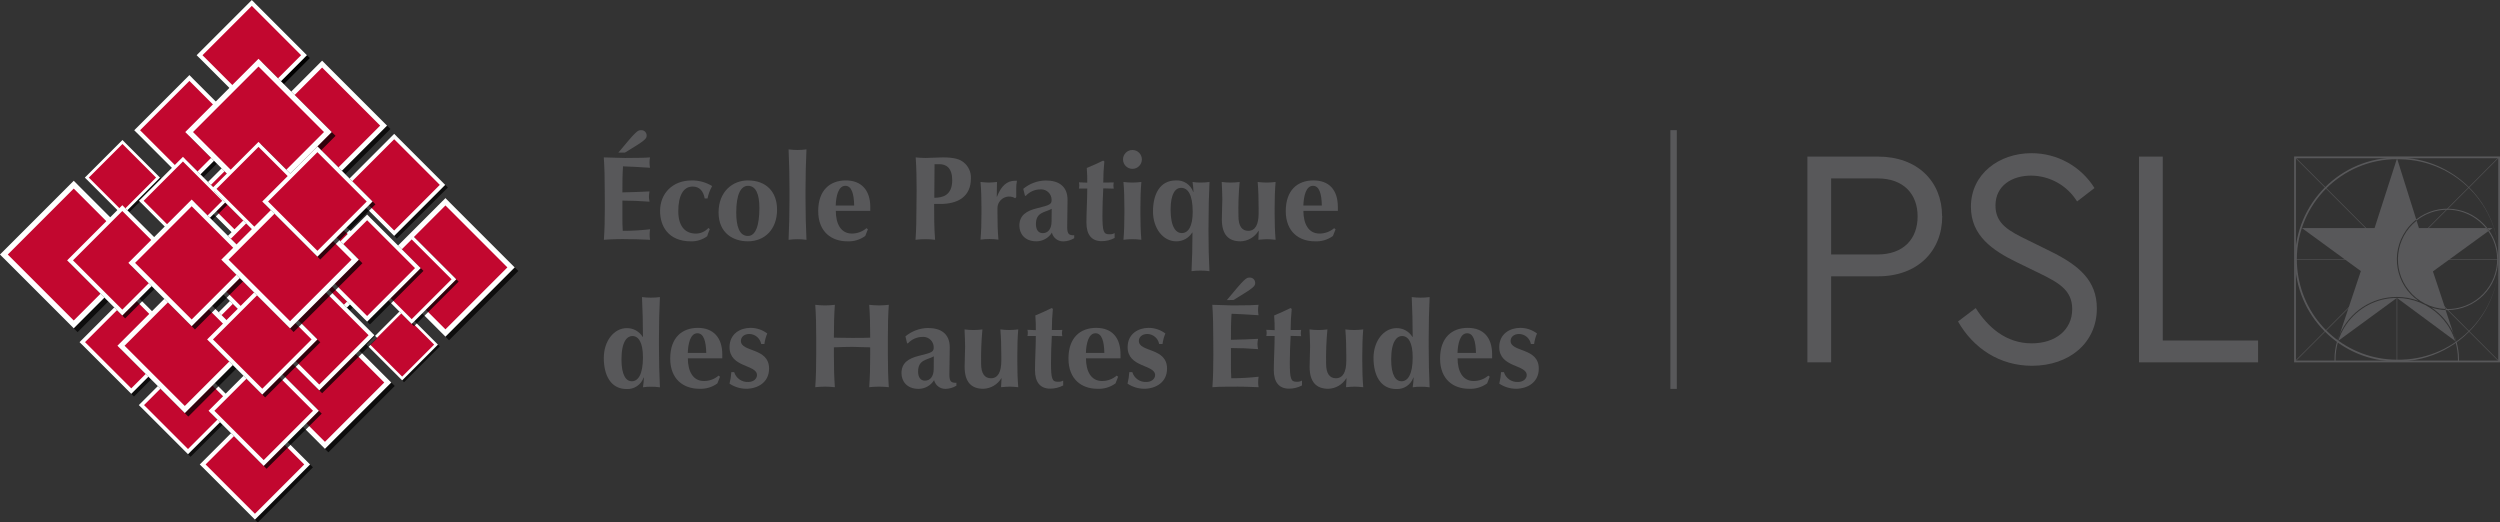 <?xml version="1.0" encoding="utf-8"?>
<!-- Generator: Adobe Illustrator 15.1.0, SVG Export Plug-In . SVG Version: 6.00 Build 0)  -->
<!DOCTYPE svg PUBLIC "-//W3C//DTD SVG 1.1//EN" "http://www.w3.org/Graphics/SVG/1.1/DTD/svg11.dtd">
<svg version="1.1" id="Calque_1" xmlns="http://www.w3.org/2000/svg" xmlns:xlink="http://www.w3.org/1999/xlink" x="0px" y="0px"
	 width="779.583px" height="162.929px" viewBox="-1.194 0.108 779.583 162.929"
	 enable-background="new -1.194 0.108 779.583 162.929" xml:space="preserve">
<rect x="-1.194" y="0.108" width="779.583" height="162.929" fill="#333333" stroke="none"/>
<g id="PSL">
	<polygon fill="#58585A" points="714.34,49.13 744.33,79.14 744.44,79.02 714.45,49.02 	"/>
	<rect x="714.41" y="80.92" fill="#58585A" width="30.2" height="0.16"/>
	<path fill="#58585A" d="M727.59,106.52c-0.535,1.812-0.808,3.691-0.81,5.58c0,0.26,0,0.53,0,0.78h0.33c0-0.25,0-0.521,0-0.78
		c0.002-1.813,0.258-3.617,0.76-5.36"/>
	<path fill="#58585A" d="M764.51,106.74c0.502,1.743,0.758,3.547,0.76,5.36c0,0.271,0,0.53,0,0.78h0.32c0-0.25,0-0.51,0-0.78
		c-0.001-1.833-0.257-3.657-0.76-5.42"/>
	<polygon fill="#58585A" points="714.45,112.93 714.34,112.82 745.16,81.98 745.28,82.1 	"/>
	<polygon fill="#58585A" points="777.92,112.73 749.57,84.38 749.69,84.26 778.03,112.62 	"/>
	<rect x="747.86" y="80.92" fill="#58585A" width="30.31" height="0.16"/>
	<rect x="746.17" y="93.02" fill="#58585A" width="0.17" height="19.86"/>
	<path fill="#58585A" d="M714.75,49.45h63.09v63.1h-63.09V49.45z M714.19,113.1h64.199V48.9H714.19V113.1z"/>
	<path fill="#58585A" d="M746.31,49.74c-17.247-0.023-31.249,13.939-31.272,31.188c-0.003,1.791,0.149,3.578,0.453,5.343
		c2.552,15.002,15.543,25.982,30.76,26l0,0c17.256,0.309,31.495-13.43,31.804-30.686c0.309-17.257-13.43-31.495-30.686-31.805
		c-0.373-0.006-0.745-0.006-1.118,0 M746.25,112.83L746.25,112.83c-17.563-0.016-31.787-14.267-31.771-31.829
		s14.266-31.787,31.828-31.771c17.563,0.016,31.787,14.267,31.771,31.829c-0.006,6.562-2.041,12.962-5.828,18.321
		C766.308,107.849,756.596,112.873,746.25,112.83"/>
	<path fill="#58585A" d="M762,65.5c4.656,0.006,9.063,2.106,12,5.72h0.41c-5.374-6.854-15.287-8.053-22.141-2.679
		c-0.017,0.013-0.033,0.025-0.05,0.039l0.101,0.33C755.061,66.698,758.479,65.494,762,65.5"/>
	<path fill="#58585A" d="M761.47,96.8H762c8.727,0.008,15.807-7.061,15.813-15.786c0.003-3.222-0.979-6.366-2.813-9.014l-0.26,0.189
		c4.871,7.026,3.124,16.671-3.901,21.542c-2.596,1.8-5.681,2.762-8.839,2.758h-0.68"/>
	<path fill="#58585A" d="M776.05,71.22h-1.58c0.19,0.25,0.37,0.49,0.55,0.75L776.05,71.22z"/>
	<path fill="#58585A" d="M774.76,72.16L775,72c-0.18-0.25-0.36-0.511-0.55-0.75h-0.41c0.25,0.31,0.479,0.62,0.7,0.939"/>
	<path fill="#58585A" d="M761.46,96.78l-0.09-0.29L761.46,96.78z"/>
	<path fill="#58585A" d="M764,104.51l-2.57-7.71c-1.507-0.051-2.999-0.32-4.43-0.8c3.138,2.104,5.598,5.074,7.08,8.55"/>
	<path fill="#58585A" d="M753.1,71.22l-0.72-2.31c-6.68,5.336-7.769,15.077-2.432,21.756c2.793,3.496,6.962,5.612,11.432,5.804
		l-3.91-11.73L774.78,72.16c-0.22-0.33-0.46-0.631-0.7-0.94H753.1z"/>
	<path fill="#58585A" d="M746.19,92.7c2.3-0.005,4.582,0.401,6.739,1.199c-7.125-5.009-8.841-14.845-3.832-21.97
		c0.891-1.268,1.963-2.396,3.183-3.35l-6-19.08l-7,21.72h-22.66L735,84.64l-6.62,19.82C731.434,97.333,738.437,92.709,746.19,92.7"
		/>
	<path fill="#58585A" d="M764.63,106.29l-0.22,0.16c-3.128-10.069-13.826-15.695-23.895-12.567
		c-5.956,1.851-10.633,6.494-12.525,12.437l-0.2-0.159l-0.16,0.46L746.25,93l18.54,13.72L764.63,106.29z"/>
	<path fill="#58585A" d="M727.72,106.11h0.07l0.56-1.699c-0.233,0.54-0.443,1.09-0.63,1.649"/>
	<path fill="#58585A" d="M764.69,106.25c-0.188-0.591-0.404-1.172-0.65-1.74l0.59,1.78L764.69,106.25z"/>
	
		<rect x="742.522" y="63.743" transform="matrix(-0.707 0.708 -0.708 -0.707 1348.064 -431.288)" fill="#58585A" width="41.841" height="0.16"/>
	<path fill="#58585A" d="M569.81,55.74V79.46h14.431c8.26,0,12.54-4.95,12.54-11.86s-4.28-11.86-12.54-11.86H569.81z M604.46,67.5
		c0,10.899-7.68,18.77-20,18.77h-14.65v26.83h-7.399V48.94h22c12.35,0,20,7.771,20,18.561"/>
	<path fill="#58585A" d="M651.92,58.76l-5.41,4.17c-3.075-4.975-8.491-8.019-14.34-8.06c-5.79,0-11.11,3-11.11,9.33
		c0,5.829,4.36,8,10.061,10.789l6.93,3.41c9.12,4.46,14.62,9.23,14.62,17.88c0,10.79-8.63,17.891-20.22,17.891
		c-10,0-18.23-5.351-23.07-13.811l5.51-4.18c3.801,5.93,9.4,11,17.471,11c7.399,0,12.63-4.18,12.63-10.69
		c0-5.939-4.28-8.27-10.45-11.279l-7-3.4c-7.31-3.6-14.14-8.17-14.14-17.21c0-10.21,8.729-16.72,18.89-16.72
		c7.997-0.02,15.435,4.101,19.66,10.89"/>
	<polygon fill="#58585A" points="665.82,48.94 665.82,113.1 702.95,113.1 702.95,106.29 673.23,106.29 673.23,48.94 	"/>
</g>
<g id="txt">
	<path fill="#58585A" d="M187.38,59.5c0-4.17-0.07-7-0.29-10.311c2.19,0,4.43,0.181,6.62,0.181c3.65,0,6.78-0.07,7.79-0.181
		c-0.101,0.514-0.151,1.036-0.15,1.561c0,0.56,0.049,1.119,0.15,1.67c-2.84-0.181-7.3-0.44-8.42-0.44
		c-0.19,2.721-0.19,5.4-0.19,8.12c3.24-0.08,5.63-0.149,8.46-0.3c-0.118,0.549-0.182,1.108-0.19,1.67
		c0.03,0.514,0.094,1.024,0.19,1.53c-2.83-0.221-5.62-0.34-8.46-0.34c0,1.569,0,3.17,0,4.77s0,3.17,0.11,4.66
		c2.851,0.004,5.699-0.16,8.53-0.49c-0.102,0.555-0.152,1.116-0.15,1.68c-0.006,0.537,0.044,1.074,0.15,1.601
		c-1.34,0-3.09-0.19-6.52-0.19c-2.631-0.074-5.265-0.011-7.89,0.19c0.22-3.28,0.29-6.141,0.29-10.32L187.38,59.5z M191.63,47.7
		c5.58-6.74,6-7,7.07-7c0.903-0.062,1.686,0.622,1.747,1.525c0.003,0.048,0.004,0.096,0.003,0.145c0,1-0.33,1.449-6.77,5.33H191.63z
		"/>
	<path fill="#58585A" d="M218.55,62c-0.37-2.15-1.49-3.721-3.76-3.721c-2.91,0-4.47,2.87-4.47,7.671c0,4.51,1.94,7,5.55,7
		c1.466-0.021,2.855-0.655,3.83-1.75l0.45,0.369c-0.322,0.715-0.596,1.449-0.82,2.2c-1.446,1.067-3.203,1.63-5,1.601
		c-7.27,0-9.69-4.91-9.69-9.46c0-5.471,3.88-9.53,9.83-9.53c2.26-0.039,4.483,0.567,6.41,1.75c-0.681,1.206-1.167,2.512-1.44,3.87
		H218.55z"/>
	<path fill="#58585A" d="M232,56.37c5.74,0,9.12,3.54,9.12,9.119c0,6.07-3.76,9.87-9.12,9.87c-4.43,0-9.12-2.46-9.12-9
		S227.3,56.37,232,56.37z M232.08,58.05c-2.27,0-3.69,2.68-3.69,8.3c0,4.17,0.89,7.34,3.65,7.34c2.31,0,3.57-3,3.57-8.75
		c-0.01-4.29-1.09-6.89-3.54-6.89H232.08z"/>
	<path fill="#58585A" d="M245,59.57c0-4.869-0.11-8.67-0.29-12.88c1.852,0.254,3.729,0.254,5.58,0c-0.18,4.21-0.3,8-0.3,12.88V62
		c0,4.88,0.12,8.68,0.3,12.89c-1.852-0.253-3.729-0.253-5.58,0c0.18-4.21,0.29-8,0.29-12.89V59.57z"/>
	<path fill="#58585A" d="M259.44,65.87c0,4,1.56,7.069,5,7.069c1.67,0.006,3.288-0.587,4.56-1.67l0.44,0.33l-0.82,2.09
		c-1.625,1.187-3.61,1.776-5.62,1.67c-4.84,0-9.05-2.899-9.05-9.42c0-6.52,3.65-9.569,8.64-9.569c4.84,0,7.6,3.09,7.6,8.27
		c0.027,0.409,0.027,0.82,0,1.23H259.44z M265.17,64.19c-0.08-3.72-0.82-6.14-2.76-6.14c-2.19,0-2.9,3.24-3,6.14H265.17z"/>
	<path fill="#58585A" d="M284.64,59.5c0-4.17-0.07-7-0.29-10.311c0.81,0.07,1.82,0.181,3,0.181c1.71,0,3.65-0.181,5.44-0.181
		c3.5,0,5.32,0.55,6.48,1.521c1.531,1.195,2.388,3.059,2.3,5c0,5.7-4,8-9.57,8h-1.9c0,3.72,0,7.45,0.3,11.17
		c-2.025-0.254-4.075-0.254-6.1,0c0.22-3.28,0.29-6.141,0.29-10.32L284.64,59.5z M291.79,51.31c-0.59,0-1.15,0-1.56,0
		c0,3.51-0.08,7-0.08,10.47c2.5,0,5.59-0.67,5.59-5.47C295.74,52.54,293.92,51.31,291.79,51.31z"/>
	<path fill="#58585A" d="M309.63,61.4l0.07,0.07c1.31-3.42,3.13-5,5.63-5c0.22,0,0.41,0,0.59,0c-0.165,0.884-0.239,1.781-0.22,2.68
		c0,0.75,0,1.601,0,2.46l-0.34,0.301c-1.725-1.033-3.96-0.473-4.993,1.252c-0.345,0.576-0.524,1.236-0.517,1.907v1.49
		c0,3,0.07,5.66,0.3,8.271c-0.928-0.122-1.864-0.186-2.8-0.19c-0.933,0.006-1.865,0.069-2.79,0.19c0.23-2.61,0.3-5.25,0.3-8.271
		V65.12c0-3-0.07-5.66-0.3-8.271c0.86,0.08,1.72,0.19,2.57,0.19s1.72-0.11,2.57-0.19L309.63,61.4z"/>
	<path fill="#58585A" d="M317.89,59c1.966-1.645,4.437-2.565,7-2.61c3.94,0,6.81,1.68,6.81,6.07c0,3.17-0.11,5.77-0.11,8.46
		c0,2.34,0.67,2.56,2.19,2.56v0.9c-1.029,0.637-2.211,0.982-3.42,1c-1.67,0.03-3.139-1.099-3.54-2.72
		c-1.035,1.669-2.856,2.688-4.82,2.699c-3.76,0-5.32-2.489-5.32-4.88c0-3.229,2.16-4.609,5.51-5.43c4.17-1,4.54-1.3,4.54-2.65
		c-0.008-1.8-1.475-3.253-3.275-3.244c-0.099,0-0.197,0.005-0.295,0.015c-1.702,0.021-3.32,0.745-4.47,2h-0.26L317.89,59z
		 M326.76,65.22c-2.13,1.19-4.92,1-4.92,4.76c0,1.83,0.82,2.83,2.12,2.83c1.64,0,2.76-1.26,2.76-3.68c0-2.13,0.04-3.08,0.04-3.93
		V65.22z"/>
	<path fill="#58585A" d="M346.12,57c-0.074,0.328-0.111,0.663-0.11,1c-0.002,0.313,0.035,0.626,0.11,0.93l-3.28-0.08
		c-0.15,2.24-0.26,6.3-0.26,8.311c0,5.17,0.37,6,2.09,6c0.595,0.059,1.193-0.071,1.71-0.37v1.52c-1.25,0.664-2.645,1.008-4.06,1
		c-3.09,0-4.73-2-4.73-5.77c0-2.87,0.26-7.521,0.26-10.65h-2.6c0.07-0.305,0.107-0.617,0.11-0.93c-0.004-0.336-0.041-0.671-0.11-1
		l2.6,0.109c0-1.56,0-2.68-0.15-4.58c1.72-0.699,3.43-1.489,5.1-2.3l0.38,0.261c-0.225,2.189-0.339,4.389-0.34,6.59L346.12,57z"/>
	<path fill="#58585A" d="M351.93,46.88c1.624-0.006,2.944,1.306,2.95,2.93c0.006,1.624-1.306,2.944-2.93,2.95
		c-1.624,0.006-2.945-1.307-2.95-2.93c0-0.004,0-0.007,0-0.011c-0.005-1.618,1.302-2.934,2.92-2.939
		C351.923,46.88,351.927,46.88,351.93,46.88z M349.43,65.12c0-3-0.07-5.66-0.29-8.271c0.925,0.121,1.857,0.185,2.79,0.19
		c0.933-0.005,1.865-0.068,2.79-0.19c-0.22,2.61-0.3,5.26-0.3,8.271v1.489c0,3,0.08,5.66,0.3,8.271
		c-0.925-0.122-1.857-0.186-2.79-0.19c-0.933,0.006-1.865,0.069-2.79,0.19c0.22-2.61,0.29-5.25,0.29-8.271V65.12z"/>
	<path fill="#58585A" d="M375.65,72.16c0,4.88,0.11,8.68,0.3,12.51c-0.928-0.13-1.864-0.19-2.8-0.181
		c-0.933-0.01-1.866,0.051-2.79,0.181c0.19-3.83,0.3-7.63,0.3-12.061h-0.08c-1.061,1.739-2.963,2.786-5,2.75
		c-4.06,0-7.23-4-7.23-9.31c0-5.311,2.09-9.68,7.15-9.68c2.407-0.149,4.617,1.328,5.4,3.609l0.08-0.069
		c-0.045-1.025-0.146-2.047-0.3-3.061c0.822,0.145,1.656,0.208,2.49,0.19c0.937,0.012,1.874-0.052,2.8-0.19
		c-0.19,4.21-0.3,8-0.3,12.89L375.65,72.16z M367.12,58.68c-1.75,0-3.28,1.75-3.28,6.81c0,5.7,1.83,7.301,3.47,7.301
		c2,0,3.42-2,3.42-6.63C370.73,60.8,369.24,58.68,367.12,58.68z"/>
	<path fill="#58585A" d="M391.33,72.09h-0.08c-1.192,1.979-3.311,3.212-5.62,3.27c-3.73,0-5.81-2.08-5.81-6.85
		c0-2.53,0.15-4.32,0.15-6.25c0-1.57-0.11-3.51-0.19-5.41c1.855,0.254,3.735,0.254,5.59,0c-0.33,3.554-0.453,7.123-0.37,10.69
		c0,3.09,1.12,4.55,3.05,4.55c2.23,0,3.24-2,3.24-5.48V65.12c0-3-0.08-5.66-0.3-8.271c0.928,0.122,1.863,0.186,2.8,0.19
		c0.933-0.007,1.865-0.07,2.79-0.19c-0.22,2.61-0.3,5.26-0.3,8.271v1.489c0,3,0.08,5.66,0.3,8.271c-0.89-0.08-1.75-0.19-2.65-0.19
		c-0.9,0-1.75,0.11-2.72,0.19L391.33,72.09z"/>
	<path fill="#58585A" d="M405.25,65.87c0,4,1.57,7.069,5,7.069c1.678,0.011,3.303-0.582,4.58-1.67l0.449,0.33l-0.819,2.09
		c-1.636,1.195-3.637,1.786-5.66,1.67c-4.84,0-9.05-2.899-9.05-9.42c0-6.52,3.65-9.569,8.641-9.569c4.989,0,7.6,3.09,7.6,8.27
		c0.027,0.409,0.027,0.82,0,1.23H405.25z M411,64.19c-0.08-3.72-0.82-6.14-2.76-6.14c-2.2,0-2.9,3.24-3,6.14H411z"/>
	<path fill="#58585A" d="M204.29,108c0,4.88,0.11,8.68,0.3,12.88c-0.924-0.13-1.856-0.19-2.79-0.18
		c-0.837-0.016-1.673,0.045-2.5,0.18c0.153-0.994,0.253-1.995,0.3-3l-0.08-0.07c-0.764,2.26-2.938,3.735-5.32,3.61
		c-5,0-7.11-4.391-7.11-9.681c0-5.289,3.16-9.31,7.18-9.31c2.021-0.023,3.903,1.022,4.95,2.75h0.08c0-4.43-0.11-8.22-0.3-12.43
		c1.855,0.239,3.734,0.239,5.59,0c-0.19,4.21-0.3,8-0.3,12.88V108z M195.8,119c2,0,3.5-2.12,3.5-7.48c0-4.62-1.38-6.63-3.31-6.63
		c-1.57,0-3.39,1.6-3.39,7.3C192.6,117.28,194.13,119,195.8,119z"/>
	<path fill="#58585A" d="M213.3,111.84c0,4,1.57,7.08,5,7.08c1.68,0.014,3.308-0.584,4.58-1.681l0.45,0.341l-0.82,2.08
		c-1.635,1.198-3.635,1.792-5.66,1.68c-4.84,0-9.05-2.91-9.05-9.42s3.65-9.57,8.64-9.57c4.84,0,7.6,3.09,7.6,8.26
		c0.027,0.41,0.027,0.821,0,1.23H213.3z M219.04,110.17c-0.08-3.72-0.82-6.141-2.76-6.141c-2.2,0-2.9,3.23-3,6.141H219.04z"/>
	<path fill="#58585A" d="M227.75,116.16c0.589,1.905,2.398,3.167,4.39,3.06c1.72,0,2.72-1.08,2.72-2.13c0-3.38-8.56-2.271-8.56-8.74
		c0-4.21,3.42-6,6.51-6c1.895-0.012,3.741,0.604,5.25,1.75c-0.444,1.048-0.744,2.151-0.89,3.28h-1
		c-0.332-1.787-1.873-3.095-3.69-3.13c-1.49,0-2.64,0.85-2.64,2.16c0,3.609,8.79,2,8.79,8.64c0,4.28-3.5,6.29-7.19,6.29
		c-1.832-0.026-3.617-0.582-5.14-1.6c0.295-1.175,0.482-2.373,0.56-3.58H227.75z"/>
	<path fill="#58585A" d="M270.16,108.42c-1.9,0-3.76-0.15-5.66-0.15s-3.76,0.08-5.66,0.15v2.12c0,4.17,0.08,7,0.3,10.31
		c-0.82-0.07-1.82-0.18-3.05-0.18s-2.24,0.109-3.06,0.18c0.23-3.27,0.3-6.14,0.3-10.31v-5.061c0-4.17-0.07-7-0.3-10.319
		c2.029,0.253,4.082,0.253,6.11,0c-0.22,3.239-0.3,6.109-0.3,10.239c1.27,0,3.06,0.08,5.7,0.08s4.21,0,5.62-0.08
		c0-4.13-0.07-7-0.3-10.239c1.016,0.115,2.038,0.179,3.06,0.189c1.02-0.01,2.038-0.073,3.05-0.189c-0.22,3.279-0.3,6.149-0.3,10.319
		v5.061c0,4.17,0.08,7,0.3,10.31c-0.82-0.07-1.82-0.18-3.05-0.18s-2.23,0.109-3.06,0.18c0.23-3.27,0.3-6.14,0.3-10.31V108.42z"/>
	<path fill="#58585A" d="M281.15,105c1.966-1.646,4.437-2.566,7-2.61c3.95,0,6.82,1.68,6.82,6.07c0,3.16-0.12,5.77-0.12,8.45
		c0,2.35,0.67,2.569,2.2,2.569v0.891c-1.03,0.641-2.216,0.986-3.43,1c-1.667,0.029-3.133-1.101-3.53-2.721
		c-1.038,1.679-2.866,2.706-4.84,2.721c-3.76,0-5.33-2.49-5.33-4.881c0-3.239,2.16-4.619,5.51-5.439c4.17-1,4.54-1.3,4.54-2.64
		c-0.003-1.801-1.465-3.258-3.265-3.255c-0.102,0-0.204,0.005-0.305,0.015c-1.701,0.027-3.316,0.75-4.47,2h-0.26L281.15,105z
		 M290.01,111.22c-2.12,1.19-4.91,1-4.91,4.76c0,1.82,0.81,2.83,2.12,2.83c1.64,0,2.75-1.27,2.75-3.689
		c0.03-2.2,0.03-3.12,0.03-3.94L290.01,111.22z"/>
	<path fill="#58585A" d="M311.12,118.06h-0.07c-1.194,1.982-3.316,3.22-5.63,3.28c-3.72,0-5.81-2.09-5.81-6.851
		c0-2.529,0.15-4.319,0.15-6.26c0-1.56-0.11-3.5-0.18-5.399c1.851,0.253,3.729,0.253,5.58,0c-0.338,3.553-0.475,7.121-0.41,10.689
		c0,3.09,1.12,4.54,3.06,4.54c2.23,0,3.24-2,3.24-5.47v-1.49c0-3-0.08-5.66-0.3-8.27c0.925,0.121,1.857,0.185,2.79,0.189
		c0.933-0.006,1.865-0.069,2.79-0.189c-0.22,2.609-0.29,5.25-0.29,8.27v1.49c0,3,0.07,5.66,0.29,8.26
		c-0.89-0.07-1.75-0.18-2.64-0.18s-1.75,0.109-2.72,0.18L311.12,118.06z"/>
	<path fill="#58585A" d="M330.08,103c-0.077,0.327-0.117,0.663-0.12,1c0.001,0.313,0.042,0.626,0.12,0.93l-3.28-0.08
		c-0.15,2.24-0.26,6.3-0.26,8.3c0,5.181,0.37,6,2.08,6c0.598,0.059,1.199-0.07,1.72-0.37v1.521c-1.25,0.663-2.645,1.007-4.06,1
		c-3.09,0-4.73-2-4.73-5.771c0-2.869,0.26-7.52,0.26-10.649h-2.61c0.075-0.305,0.112-0.617,0.11-0.93c0-0.337-0.036-0.672-0.11-1
		l2.61,0.109c0-1.56,0-2.68-0.15-4.58c1.71-0.71,3.43-1.49,5.1-2.31l0.37,0.26c-0.18,1.6-0.33,4.36-0.33,6.59L330.08,103z"/>
	<path fill="#58585A" d="M337.45,111.84c0,4,1.56,7.08,5,7.08c1.679,0.007,3.304-0.589,4.58-1.681l0.44,0.341l-0.81,2.08
		c-1.638,1.2-3.643,1.794-5.67,1.68c-4.84,0-9-2.91-9-9.42s3.65-9.57,8.64-9.57c4.99,0,7.59,3.09,7.59,8.26
		c0.027,0.41,0.027,0.821,0,1.23H337.45z M343.18,110.17c-0.07-3.72-0.82-6.141-2.75-6.141c-2.2,0-2.91,3.23-3,6.141H343.18z"/>
	<path fill="#58585A" d="M351.9,116.16c0.583,1.91,2.396,3.174,4.39,3.06c1.71,0,2.72-1.08,2.72-2.13c0-3.38-8.57-2.271-8.57-8.74
		c0-4.21,3.43-6,6.52-6c1.895-0.01,3.74,0.604,5.25,1.75c-0.449,1.046-0.749,2.15-0.89,3.28h-1.05
		c-0.331-1.783-1.867-3.09-3.68-3.13c-1.49,0-2.65,0.85-2.65,2.16c0,3.609,8.79,2,8.79,8.64c0,4.28-3.5,6.29-7.19,6.29
		c-1.829-0.028-3.61-0.584-5.13-1.6c0.296-1.174,0.48-2.372,0.55-3.58H351.9z"/>
	<path fill="#58585A" d="M377.14,105.48c0-4.17-0.07-7-0.3-10.319c2.2,0,4.44,0.189,6.63,0.189c3.65,0,6.78-0.08,7.78-0.189
		c-0.091,0.518-0.138,1.043-0.14,1.569c0.002,0.56,0.049,1.118,0.14,1.67c-2.82-0.18-7.29-0.449-8.41-0.449
		c-0.19,2.72-0.19,5.399-0.19,8.119c3.24-0.069,5.63-0.149,8.46-0.3c-0.118,0.553-0.181,1.115-0.19,1.681
		c0.026,0.514,0.09,1.024,0.19,1.529c-2.83-0.229-5.63-0.34-8.46-0.34c0,1.57,0,3.17,0,4.771c0,1.6,0,3.159,0.11,4.649
		c2.847,0.003,5.692-0.157,8.52-0.479c-0.093,0.552-0.139,1.11-0.14,1.67c-0.005,0.536,0.042,1.072,0.14,1.6
		c-1.33,0-3.09-0.18-6.51-0.18c-6.07,0-7.08,0.109-7.9,0.18c0.23-3.27,0.3-6.14,0.3-10.31L377.14,105.48z M381.39,93.67
		c5.58-6.74,6-7,7.07-7c0.904-0.062,1.686,0.622,1.747,1.525c0.003,0.052,0.004,0.103,0.003,0.154c0,1-0.33,1.45-6.77,5.32H381.39z"
		/>
	<path fill="#58585A" d="M404.55,103c-0.073,0.328-0.11,0.663-0.11,1c-0.002,0.313,0.035,0.626,0.11,0.93l-3.28-0.08
		c-0.149,2.24-0.26,6.3-0.26,8.3c0,5.181,0.37,6,2.09,6c0.596,0.06,1.193-0.07,1.711-0.37v1.521c-1.25,0.664-2.646,1.008-4.061,1
		c-3.09,0-4.73-2-4.73-5.771c0-2.869,0.26-7.52,0.26-10.649h-2.6c0.07-0.306,0.107-0.617,0.11-0.93c-0.004-0.337-0.041-0.672-0.11-1
		l2.6,0.109c0-1.56,0-2.68-0.15-4.58c1.72-0.71,3.43-1.49,5.101-2.31l0.379,0.26c-0.225,2.189-0.338,4.389-0.34,6.59L404.55,103z"/>
	<path fill="#58585A" d="M418.7,118.06h-0.07c-1.195,1.981-3.317,3.218-5.63,3.28c-3.721,0-5.811-2.09-5.811-6.851
		c0-2.529,0.15-4.319,0.15-6.26c0-1.56-0.109-3.5-0.18-5.399c1.852,0.253,3.729,0.253,5.58,0c-0.338,3.553-0.475,7.121-0.41,10.689
		c0,3.09,1.12,4.54,3.05,4.54c2.24,0,3.25-2,3.25-5.47v-1.49c0-3-0.08-5.66-0.3-8.27c0.925,0.122,1.857,0.186,2.79,0.189
		c0.933-0.006,1.864-0.069,2.79-0.189c-0.22,2.609-0.3,5.25-0.3,8.27v1.49c0,3,0.08,5.66,0.3,8.26c-0.891-0.07-1.75-0.18-2.641-0.18
		c-0.89,0-1.75,0.109-2.72,0.18L418.7,118.06z"/>
	<path fill="#58585A" d="M444.32,108c0,4.88,0.109,8.68,0.29,12.88c-0.925-0.13-1.857-0.19-2.79-0.18
		c-0.834-0.017-1.668,0.044-2.49,0.18c0.149-0.994,0.246-1.996,0.29-3l-0.07-0.07c-0.767,2.262-2.945,3.736-5.33,3.61
		c-5,0-7.109-4.391-7.109-9.681c0-5.289,3.17-9.31,7.189-9.31c2.021-0.021,3.901,1.023,4.95,2.75h0.08c0-4.43-0.12-8.22-0.3-12.43
		c1.853,0.24,3.728,0.24,5.58,0c-0.181,4.21-0.29,8-0.29,12.88V108z M435.82,119c2,0,3.51-2.12,3.51-7.48
		c0-4.62-1.38-6.63-3.32-6.63c-1.56,0-3.39,1.6-3.39,7.3C432.62,117.28,434.15,119,435.82,119z"/>
	<path fill="#58585A" d="M453.33,111.84c0,4,1.56,7.08,5,7.08c1.679,0.007,3.304-0.589,4.58-1.681l0.439,0.341l-0.81,2.08
		c-1.638,1.2-3.643,1.794-5.67,1.68c-4.84,0-9-2.91-9-9.42s3.649-9.57,8.63-9.57s7.6,3.09,7.6,8.26c0.028,0.41,0.028,0.821,0,1.23
		H453.33z M459.06,110.17c-0.069-3.72-0.819-6.141-2.75-6.141c-2.199,0-2.909,3.23-3,6.141H459.06z"/>
	<path fill="#58585A" d="M467.78,116.16c0.582,1.91,2.396,3.174,4.39,3.06c1.71,0,2.72-1.08,2.72-2.13
		c0-3.38-8.569-2.271-8.569-8.74c0-4.21,3.43-6,6.52-6c1.896-0.01,3.74,0.604,5.25,1.75c-0.447,1.048-0.75,2.151-0.899,3.28h-1
		c-0.331-1.783-1.867-3.09-3.681-3.13c-1.49,0-2.649,0.85-2.649,2.16c0,3.609,8.79,2,8.79,8.64c0,4.28-3.5,6.29-7.19,6.29
		c-1.828-0.028-3.609-0.584-5.13-1.6c0.291-1.175,0.476-2.373,0.55-3.58H467.78z"/>
</g>
<g>
	<g>
		<defs>
			<rect id="SVGID_1_" x="61.023" y="1" width="34.411" height="34.412"/>
		</defs>
		<clipPath id="SVGID_2_">
			<use xlink:href="#SVGID_1_"  overflow="visible"/>
		</clipPath>
		
			<rect x="66.706" y="6.686" transform="matrix(0.707 -0.707 0.707 0.707 10.041 60.652)" display="none" clip-path="url(#SVGID_2_)" width="23.043" height="23.041"/>
		
			<rect x="66.706" y="6.686" transform="matrix(0.707 -0.707 0.707 0.707 10.041 60.652)" clip-path="url(#SVGID_2_)" fill="none" stroke="#000000" stroke-width="1.29" width="23.043" height="23.041"/>
	</g>
	
		<rect x="65.813" y="5.793" transform="matrix(0.707 -0.707 0.707 0.707 10.411 59.759)" fill="#C2072F" width="23.043" height="23.041"/>
	
		<rect x="65.813" y="5.793" transform="matrix(0.707 -0.707 0.707 0.707 10.411 59.759)" fill="none" stroke="#FFFFFF" stroke-width="1.29" width="23.043" height="23.041"/>
	<g opacity="0.75">
		<g>
			<defs>
				<rect id="SVGID_3_" x="80.06" y="20.06" width="40.515" height="40.514"/>
			</defs>
			<clipPath id="SVGID_4_">
				<use xlink:href="#SVGID_3_"  overflow="visible"/>
			</clipPath>
			
				<rect x="86.751" y="26.754" transform="matrix(0.707 -0.707 0.707 0.707 0.876 82.751)" clip-path="url(#SVGID_4_)" width="27.129" height="27.127"/>
			
				<rect x="86.751" y="26.754" transform="matrix(0.707 -0.707 0.707 0.707 0.876 82.751)" clip-path="url(#SVGID_4_)" fill="none" stroke="#000000" stroke-width="1.519" width="27.129" height="27.127"/>
		</g>
	</g>
	
		<rect x="85.7" y="25.703" transform="matrix(0.707 -0.707 0.707 0.707 1.31 81.697)" fill="#C2072F" width="27.13" height="27.128"/>
	
		<rect x="85.7" y="25.703" transform="matrix(0.707 -0.707 0.707 0.707 1.31 81.697)" fill="none" stroke="#FFFFFF" stroke-width="1.519" width="27.13" height="27.128"/>
	<g opacity="0.75">
		<g>
			<defs>
				<rect id="SVGID_5_" x="106.646" y="42.651" width="31.84" height="31.84"/>
			</defs>
			<clipPath id="SVGID_6_">
				<use xlink:href="#SVGID_5_"  overflow="visible"/>
			</clipPath>
			
				<rect x="111.905" y="47.911" transform="matrix(0.707 -0.707 0.707 0.707 -5.514 103.83)" clip-path="url(#SVGID_6_)" width="21.321" height="21.319"/>
			
				<rect x="111.905" y="47.911" transform="matrix(0.707 -0.707 0.707 0.707 -5.514 103.83)" clip-path="url(#SVGID_6_)" fill="none" stroke="#000000" stroke-width="1.193" width="21.321" height="21.319"/>
		</g>
	</g>
	
		<rect x="111.079" y="47.085" transform="matrix(0.707 -0.707 0.707 0.707 -5.172 103.004)" fill="#C2072F" width="21.321" height="21.319"/>
	
		<rect x="111.079" y="47.085" transform="matrix(0.707 -0.707 0.707 0.707 -5.172 103.004)" fill="none" stroke="#FFFFFF" stroke-width="1.193" width="21.321" height="21.319"/>
	<g opacity="0.75">
		<g>
			<defs>
				<rect id="SVGID_7_" x="117.238" y="62.983" width="43.224" height="43.224"/>
			</defs>
			<clipPath id="SVGID_8_">
				<use xlink:href="#SVGID_7_"  overflow="visible"/>
			</clipPath>
			
				<rect x="124.377" y="70.125" transform="matrix(0.707 -0.707 0.707 0.707 -19.148 122.968)" clip-path="url(#SVGID_8_)" width="28.945" height="28.942"/>
			
				<rect x="124.377" y="70.125" transform="matrix(0.707 -0.707 0.707 0.707 -19.148 122.968)" clip-path="url(#SVGID_8_)" fill="none" stroke="#000000" stroke-width="1.62" width="28.945" height="28.942"/>
		</g>
	</g>
	
		<rect x="123.256" y="69.003" transform="matrix(0.707 -0.707 0.707 0.707 -18.682 121.85)" fill="#C2072F" width="28.944" height="28.942"/>
	
		<rect x="123.256" y="69.003" transform="matrix(0.707 -0.707 0.707 0.707 -18.682 121.85)" fill="none" stroke="#FFFFFF" stroke-width="1.62" width="28.944" height="28.942"/>
	<g opacity="0.75">
		<g>
			<defs>
				<rect id="SVGID_9_" x="41.565" y="24.405" width="34.411" height="34.411"/>
			</defs>
			<clipPath id="SVGID_10_">
				<use xlink:href="#SVGID_9_"  overflow="visible"/>
			</clipPath>
			
				<rect x="47.248" y="30.09" transform="matrix(0.707 -0.707 0.707 0.707 -12.209 53.748)" clip-path="url(#SVGID_10_)" width="23.043" height="23.041"/>
			
				<rect x="47.248" y="30.09" transform="matrix(0.707 -0.707 0.707 0.707 -12.209 53.748)" clip-path="url(#SVGID_10_)" fill="none" stroke="#000000" stroke-width="1.29" width="23.043" height="23.041"/>
		</g>
	</g>
	
		<rect x="46.355" y="29.197" transform="matrix(0.707 -0.707 0.707 0.707 -11.839 52.855)" fill="#C2072F" width="23.043" height="23.041"/>
	
		<rect x="46.355" y="29.197" transform="matrix(0.707 -0.707 0.707 0.707 -11.839 52.855)" fill="none" stroke="#FFFFFF" stroke-width="1.29" width="23.043" height="23.041"/>
	<g opacity="0.75">
		<g>
			<defs>
				<rect id="SVGID_11_" x="60.408" y="44.691" width="34.411" height="34.412"/>
			</defs>
			<clipPath id="SVGID_12_">
				<use xlink:href="#SVGID_11_"  overflow="visible"/>
			</clipPath>
			
				<rect x="66.091" y="50.377" transform="matrix(0.707 -0.707 0.707 0.707 -21.035 73.017)" clip-path="url(#SVGID_12_)" width="23.043" height="23.041"/>
			
				<rect x="66.091" y="50.377" transform="matrix(0.707 -0.707 0.707 0.707 -21.035 73.017)" clip-path="url(#SVGID_12_)" fill="none" stroke="#000000" stroke-width="1.29" width="23.043" height="23.041"/>
		</g>
	</g>
	
		<rect x="65.198" y="49.484" transform="matrix(0.707 -0.707 0.707 0.707 -20.665 72.123)" fill="#C2072F" width="23.043" height="23.041"/>
	
		<rect x="65.198" y="49.484" transform="matrix(0.707 -0.707 0.707 0.707 -20.665 72.123)" fill="none" stroke="#FFFFFF" stroke-width="1.29" width="23.043" height="23.041"/>
	<g opacity="0.75">
		<g>
			<defs>
				<rect id="SVGID_13_" x="82.669" y="65.007" width="38.474" height="35.854"/>
			</defs>
			<clipPath id="SVGID_14_">
				<use xlink:href="#SVGID_13_"  overflow="visible"/>
			</clipPath>
			<polygon clip-path="url(#SVGID_14_)" points="99.904,65.891 83.611,82.186 103.904,99.978 120.198,83.686 			"/>
			<polygon clip-path="url(#SVGID_14_)" fill="none" stroke="#000000" stroke-width="1.29" points="99.904,65.891 83.611,82.186 
				103.904,99.978 120.198,83.686 			"/>
		</g>
	</g>
	<polygon fill="#C2072F" points="99.012,64.998 82.719,81.293 103.012,99.085 119.306,82.793 	"/>
	<polygon fill="none" stroke="#FFFFFF" stroke-width="1.29" points="99.012,64.998 82.719,81.293 103.012,99.085 119.306,82.793 	
		"/>
	<g opacity="0.75">
		<g>
			<defs>
				<rect id="SVGID_15_" x="113.649" y="96.961" width="22.332" height="22.331"/>
			</defs>
			<clipPath id="SVGID_16_">
				<use xlink:href="#SVGID_15_"  overflow="visible"/>
			</clipPath>
			
				<rect x="117.338" y="100.651" transform="matrix(0.707 -0.707 0.707 0.707 -39.899 119.938)" clip-path="url(#SVGID_16_)" width="14.954" height="14.952"/>
			
				<rect x="117.338" y="100.651" transform="matrix(0.707 -0.707 0.707 0.707 -39.899 119.938)" clip-path="url(#SVGID_16_)" fill="none" stroke="#000000" stroke-width="0.837" width="14.954" height="14.952"/>
		</g>
	</g>
	
		<rect x="116.758" y="100.071" transform="matrix(0.707 -0.707 0.707 0.707 -39.659 119.363)" fill="#C2072F" width="14.954" height="14.952"/>
	
		<rect x="116.758" y="100.071" transform="matrix(0.707 -0.707 0.707 0.707 -39.659 119.363)" fill="none" stroke="#FFFFFF" stroke-width="0.837" width="14.954" height="14.952"/>
	<g opacity="0.75">
		<g>
			<defs>
				<rect id="SVGID_17_" x="25.879" y="44.367" width="23.458" height="23.459"/>
			</defs>
			<clipPath id="SVGID_18_">
				<use xlink:href="#SVGID_17_"  overflow="visible"/>
			</clipPath>
			
				<rect x="29.753" y="48.243" transform="matrix(0.707 -0.707 0.707 0.707 -28.652 43.029)" clip-path="url(#SVGID_18_)" width="15.709" height="15.707"/>
			
				<rect x="29.753" y="48.243" transform="matrix(0.707 -0.707 0.707 0.707 -28.652 43.029)" clip-path="url(#SVGID_18_)" fill="none" stroke="#000000" stroke-width="0.879" width="15.709" height="15.707"/>
		</g>
	</g>
	
		<rect x="29.145" y="47.634" transform="matrix(0.707 -0.707 0.707 0.707 -28.4 42.42)" fill="#C2072F" width="15.709" height="15.707"/>
	
		<rect x="29.145" y="47.634" transform="matrix(0.707 -0.707 0.707 0.707 -28.4 42.42)" fill="none" stroke="#FFFFFF" stroke-width="0.879" width="15.709" height="15.707"/>
	<g opacity="0.75">
		<g>
			<defs>
				<rect id="SVGID_19_" x="41.829" y="64.647" width="34.411" height="34.411"/>
			</defs>
			<clipPath id="SVGID_20_">
				<use xlink:href="#SVGID_19_"  overflow="visible"/>
			</clipPath>
			
				<rect x="47.512" y="70.333" transform="matrix(0.707 -0.707 0.707 0.707 -40.59 65.725)" clip-path="url(#SVGID_20_)" width="23.043" height="23.041"/>
			
				<rect x="47.512" y="70.333" transform="matrix(0.707 -0.707 0.707 0.707 -40.59 65.725)" clip-path="url(#SVGID_20_)" fill="none" stroke="#000000" stroke-width="1.29" width="23.043" height="23.041"/>
		</g>
	</g>
	
		<rect x="46.62" y="69.44" transform="matrix(0.707 -0.707 0.707 0.707 -40.219 64.831)" fill="#C2072F" width="23.043" height="23.041"/>
	
		<rect x="46.62" y="69.44" transform="matrix(0.707 -0.707 0.707 0.707 -40.219 64.831)" fill="none" stroke="#FFFFFF" stroke-width="1.29" width="23.043" height="23.041"/>
	<g opacity="0.75">
		<g>
			<defs>
				<rect id="SVGID_21_" x="62.971" y="86.084" width="34.412" height="34.411"/>
			</defs>
			<clipPath id="SVGID_22_">
				<use xlink:href="#SVGID_21_"  overflow="visible"/>
			</clipPath>
			
				<rect x="68.654" y="91.769" transform="matrix(0.707 -0.707 0.707 0.707 -49.555 86.955)" clip-path="url(#SVGID_22_)" width="23.043" height="23.041"/>
			
				<rect x="68.654" y="91.769" transform="matrix(0.707 -0.707 0.707 0.707 -49.555 86.955)" clip-path="url(#SVGID_22_)" fill="none" stroke="#000000" stroke-width="1.29" width="23.043" height="23.041"/>
		</g>
	</g>
	
		<rect x="67.762" y="90.876" transform="matrix(0.707 -0.707 0.707 0.707 -49.185 86.061)" fill="#C2072F" width="23.043" height="23.041"/>
	
		<rect x="67.762" y="90.876" transform="matrix(0.707 -0.707 0.707 0.707 -49.185 86.061)" fill="none" stroke="#FFFFFF" stroke-width="1.29" width="23.043" height="23.041"/>
	<g opacity="0.75">
		<g>
			<defs>
				<rect id="SVGID_23_" x="80.54" y="99.763" width="41.385" height="41.384"/>
			</defs>
			<clipPath id="SVGID_24_">
				<use xlink:href="#SVGID_23_"  overflow="visible"/>
			</clipPath>
			
				<rect x="87.375" y="106.6" transform="matrix(0.707 -0.707 0.707 0.707 -55.526 106.876)" clip-path="url(#SVGID_24_)" width="27.712" height="27.71"/>
			
				<rect x="87.375" y="106.6" transform="matrix(0.707 -0.707 0.707 0.707 -55.526 106.876)" clip-path="url(#SVGID_24_)" fill="none" stroke="#000000" stroke-width="1.551" width="27.712" height="27.71"/>
		</g>
	</g>
	
		<rect x="86.302" y="105.526" transform="matrix(0.707 -0.707 0.707 0.707 -55.081 105.798)" fill="#C2072F" width="27.713" height="27.71"/>
	
		<rect x="86.302" y="105.526" transform="matrix(0.707 -0.707 0.707 0.707 -55.081 105.798)" fill="none" stroke="#FFFFFF" stroke-width="1.551" width="27.713" height="27.71"/>
	<g opacity="0.75">
		<g>
			<defs>
				<rect id="SVGID_25_" y="57.664" width="46.02" height="46.02"/>
			</defs>
			<clipPath id="SVGID_26_">
				<use xlink:href="#SVGID_25_"  overflow="visible"/>
			</clipPath>
			
				<rect x="7.601" y="65.267" transform="matrix(0.707 -0.707 0.707 0.707 -50.309 39.904)" clip-path="url(#SVGID_26_)" width="30.816" height="30.814"/>
			
				<rect x="7.601" y="65.267" transform="matrix(0.707 -0.707 0.707 0.707 -50.309 39.904)" clip-path="url(#SVGID_26_)" fill="none" stroke="#000000" stroke-width="1.725" width="30.816" height="30.814"/>
		</g>
	</g>
	
		<rect x="6.407" y="64.073" transform="matrix(0.707 -0.707 0.707 0.707 -49.814 38.709)" fill="#C2072F" width="30.816" height="30.814"/>
	
		<rect x="6.407" y="64.073" transform="matrix(0.707 -0.707 0.707 0.707 -49.814 38.709)" fill="none" stroke="#FFFFFF" stroke-width="1.725" width="30.816" height="30.814"/>
	<g opacity="0.75">
		<g>
			<defs>
				<rect id="SVGID_27_" x="24.465" y="91.502" width="32.265" height="32.266"/>
			</defs>
			<clipPath id="SVGID_28_">
				<use xlink:href="#SVGID_27_"  overflow="visible"/>
			</clipPath>
			
				<rect x="29.793" y="96.833" transform="matrix(0.707 -0.707 0.707 0.707 -64.223 60.24)" clip-path="url(#SVGID_28_)" width="21.606" height="21.604"/>
			
				<rect x="29.793" y="96.833" transform="matrix(0.707 -0.707 0.707 0.707 -64.223 60.24)" clip-path="url(#SVGID_28_)" fill="none" stroke="#000000" stroke-width="1.209" width="21.606" height="21.604"/>
		</g>
	</g>
	
		<rect x="28.957" y="95.995" transform="matrix(0.707 -0.707 0.707 0.707 -63.874 59.4)" fill="#C2072F" width="21.606" height="21.604"/>
	
		<rect x="28.957" y="95.995" transform="matrix(0.707 -0.707 0.707 0.707 -63.874 59.4)" fill="none" stroke="#FFFFFF" stroke-width="1.209" width="21.606" height="21.604"/>
	<g opacity="0.75">
		<g>
			<defs>
				<rect id="SVGID_29_" x="42.916" y="111.888" width="30.666" height="30.665"/>
			</defs>
			<clipPath id="SVGID_30_">
				<use xlink:href="#SVGID_29_"  overflow="visible"/>
			</clipPath>
			
				<rect x="47.981" y="116.954" transform="matrix(0.707 -0.707 0.707 0.707 -72.901 78.459)" clip-path="url(#SVGID_30_)" width="20.534" height="20.533"/>
			
				<rect x="47.981" y="116.954" transform="matrix(0.707 -0.707 0.707 0.707 -72.901 78.459)" clip-path="url(#SVGID_30_)" fill="none" stroke="#000000" stroke-width="1.149" width="20.534" height="20.533"/>
		</g>
	</g>
	
		<rect x="47.185" y="116.158" transform="matrix(0.707 -0.707 0.707 0.707 -72.572 77.663)" fill="#C2072F" width="20.534" height="20.533"/>
	
		<rect x="47.185" y="116.158" transform="matrix(0.707 -0.707 0.707 0.707 -72.572 77.663)" fill="none" stroke="#FFFFFF" stroke-width="1.149" width="20.534" height="20.533"/>
	<g opacity="0.75">
		<g>
			<defs>
				<rect id="SVGID_31_" x="62.015" y="128.625" width="34.412" height="34.411"/>
			</defs>
			<clipPath id="SVGID_32_">
				<use xlink:href="#SVGID_31_"  overflow="visible"/>
			</clipPath>
			
				<rect x="67.699" y="134.31" transform="matrix(0.707 -0.707 0.707 0.707 -79.917 98.737)" clip-path="url(#SVGID_32_)" width="23.043" height="23.041"/>
			
				<rect x="67.699" y="134.31" transform="matrix(0.707 -0.707 0.707 0.707 -79.917 98.737)" clip-path="url(#SVGID_32_)" fill="none" stroke="#000000" stroke-width="1.29" width="23.043" height="23.041"/>
		</g>
	</g>
	
		<rect x="66.806" y="133.417" transform="matrix(0.707 -0.707 0.707 0.707 -79.547 97.846)" fill="#C2072F" width="23.043" height="23.041"/>
	
		<rect x="66.806" y="133.417" transform="matrix(0.707 -0.707 0.707 0.707 -79.547 97.846)" fill="none" stroke="#FFFFFF" stroke-width="1.29" width="23.043" height="23.041"/>
	<g opacity="0.75">
		<g>
			<defs>
				<rect id="SVGID_33_" x="57.768" y="19.611" width="45.691" height="45.691"/>
			</defs>
			<clipPath id="SVGID_34_">
				<use xlink:href="#SVGID_33_"  overflow="visible"/>
			</clipPath>
			
				<rect x="65.314" y="27.16" transform="matrix(0.707 -0.707 0.707 0.707 -6.409 69.443)" clip-path="url(#SVGID_34_)" width="30.597" height="30.594"/>
			
				<rect x="65.314" y="27.16" transform="matrix(0.707 -0.707 0.707 0.707 -6.409 69.443)" clip-path="url(#SVGID_34_)" fill="none" stroke="#000000" stroke-width="1.713" width="30.597" height="30.594"/>
		</g>
	</g>
	
		<rect x="64.128" y="25.974" transform="matrix(0.707 -0.707 0.707 0.707 -5.917 68.258)" fill="#C2072F" width="30.597" height="30.594"/>
	
		<rect x="64.128" y="25.974" transform="matrix(0.707 -0.707 0.707 0.707 -5.917 68.258)" fill="none" stroke="#FFFFFF" stroke-width="1.713" width="30.597" height="30.594"/>
	<g opacity="0.75">
		<g>
			<defs>
				<rect id="SVGID_35_" x="42.864" y="49.715" width="27.425" height="27.426"/>
			</defs>
			<clipPath id="SVGID_36_">
				<use xlink:href="#SVGID_35_"  overflow="visible"/>
			</clipPath>
			
				<rect x="47.393" y="54.247" transform="matrix(0.707 -0.707 0.707 0.707 -28.28 58.591)" clip-path="url(#SVGID_36_)" width="18.365" height="18.363"/>
			
				<rect x="47.393" y="54.247" transform="matrix(0.707 -0.707 0.707 0.707 -28.28 58.591)" clip-path="url(#SVGID_36_)" fill="none" stroke="#000000" stroke-width="1.028" width="18.365" height="18.363"/>
		</g>
	</g>
	
		<rect x="46.682" y="53.535" transform="matrix(0.707 -0.707 0.707 0.707 -27.985 57.878)" fill="#C2072F" width="18.365" height="18.363"/>
	
		<rect x="46.682" y="53.535" transform="matrix(0.707 -0.707 0.707 0.707 -27.985 57.878)" fill="none" stroke="#FFFFFF" stroke-width="1.028" width="18.365" height="18.363"/>
	<g opacity="0.75">
		<g>
			<defs>
				<rect id="SVGID_37_" x="20.647" y="64.978" width="34.411" height="34.412"/>
			</defs>
			<clipPath id="SVGID_38_">
				<use xlink:href="#SVGID_37_"  overflow="visible"/>
			</clipPath>
			
				<rect x="26.33" y="70.664" transform="matrix(0.707 -0.707 0.707 0.707 -47.028 50.84)" clip-path="url(#SVGID_38_)" width="23.043" height="23.041"/>
			
				<rect x="26.33" y="70.664" transform="matrix(0.707 -0.707 0.707 0.707 -47.028 50.84)" clip-path="url(#SVGID_38_)" fill="none" stroke="#000000" stroke-width="1.29" width="23.043" height="23.041"/>
		</g>
	</g>
	
		<rect x="25.437" y="69.771" transform="matrix(0.707 -0.707 0.707 0.707 -46.658 49.949)" fill="#C2072F" width="23.043" height="23.041"/>
	
		<rect x="25.437" y="69.771" transform="matrix(0.707 -0.707 0.707 0.707 -46.658 49.949)" fill="none" stroke="#FFFFFF" stroke-width="1.29" width="23.043" height="23.041"/>
	<g opacity="0.75">
		<g>
			<defs>
				<rect id="SVGID_39_" x="60.933" y="67.178" width="34.411" height="34.411"/>
			</defs>
			<clipPath id="SVGID_40_">
				<use xlink:href="#SVGID_39_"  overflow="visible"/>
			</clipPath>
			
				<rect x="66.616" y="72.864" transform="matrix(0.707 -0.707 0.707 0.707 -36.783 79.976)" clip-path="url(#SVGID_40_)" width="23.043" height="23.041"/>
			
				<rect x="66.616" y="72.864" transform="matrix(0.707 -0.707 0.707 0.707 -36.783 79.976)" clip-path="url(#SVGID_40_)" fill="none" stroke="#000000" stroke-width="1.29" width="23.043" height="23.041"/>
		</g>
	</g>
	
		<rect x="65.723" y="71.971" transform="matrix(0.707 -0.707 0.707 0.707 -36.413 79.083)" fill="#C2072F" width="23.043" height="23.041"/>
	
		<rect x="65.723" y="71.971" transform="matrix(0.707 -0.707 0.707 0.707 -36.413 79.083)" fill="none" stroke="#FFFFFF" stroke-width="1.29" width="23.043" height="23.041"/>
	<g opacity="0.75">
		<g>
			<defs>
				<rect id="SVGID_41_" x="36.53" y="87.987" width="42.03" height="42.029"/>
			</defs>
			<clipPath id="SVGID_42_">
				<use xlink:href="#SVGID_41_"  overflow="visible"/>
			</clipPath>
			
				<rect x="43.472" y="94.931" transform="matrix(0.707 -0.707 0.707 0.707 -60.224 72.624)" clip-path="url(#SVGID_42_)" width="28.145" height="28.142"/>
			
				<rect x="43.472" y="94.931" transform="matrix(0.707 -0.707 0.707 0.707 -60.224 72.624)" clip-path="url(#SVGID_42_)" fill="none" stroke="#000000" stroke-width="1.575" width="28.145" height="28.142"/>
		</g>
	</g>
	
		<rect x="42.381" y="93.84" transform="matrix(0.707 -0.707 0.707 0.707 -59.773 71.534)" fill="#C2072F" width="28.145" height="28.142"/>
	
		<rect x="42.381" y="93.84" transform="matrix(0.707 -0.707 0.707 0.707 -59.773 71.534)" fill="none" stroke="#FFFFFF" stroke-width="1.575" width="28.145" height="28.142"/>
	<g opacity="0.75">
		<g>
			<defs>
				<rect id="SVGID_43_" x="114.01" y="73.994" width="27.831" height="27.831"/>
			</defs>
			<clipPath id="SVGID_44_">
				<use xlink:href="#SVGID_43_"  overflow="visible"/>
			</clipPath>
			
				<rect x="118.607" y="78.592" transform="matrix(0.707 -0.707 0.707 0.707 -24.69 116.219)" clip-path="url(#SVGID_44_)" width="18.636" height="18.635"/>
			
				<rect x="118.607" y="78.592" transform="matrix(0.707 -0.707 0.707 0.707 -24.69 116.219)" clip-path="url(#SVGID_44_)" fill="none" stroke="#000000" stroke-width="1.043" width="18.636" height="18.635"/>
		</g>
	</g>
	
		<rect x="117.885" y="77.87" transform="matrix(0.707 -0.707 0.707 0.707 -24.392 115.494)" fill="#C2072F" width="18.636" height="18.635"/>
	
		<rect x="117.885" y="77.87" transform="matrix(0.707 -0.707 0.707 0.707 -24.392 115.494)" fill="none" stroke="#FFFFFF" stroke-width="1.043" width="18.636" height="18.635"/>
	<g opacity="0.75">
		<g>
			<defs>
				<rect id="SVGID_45_" x="82.076" y="88.32" width="34.411" height="34.411"/>
			</defs>
			<clipPath id="SVGID_46_">
				<use xlink:href="#SVGID_45_"  overflow="visible"/>
			</clipPath>
			
				<rect x="87.759" y="94.006" transform="matrix(0.707 -0.707 0.707 0.707 -45.54 101.118)" clip-path="url(#SVGID_46_)" width="23.043" height="23.041"/>
			
				<rect x="87.759" y="94.006" transform="matrix(0.707 -0.707 0.707 0.707 -45.54 101.118)" clip-path="url(#SVGID_46_)" fill="none" stroke="#000000" stroke-width="1.29" width="23.043" height="23.041"/>
		</g>
	</g>
	
		<rect x="86.866" y="93.113" transform="matrix(0.707 -0.707 0.707 0.707 -45.17 100.225)" fill="#C2072F" width="23.043" height="23.041"/>
	
		<rect x="86.866" y="93.113" transform="matrix(0.707 -0.707 0.707 0.707 -45.17 100.225)" fill="none" stroke="#FFFFFF" stroke-width="1.29" width="23.043" height="23.041"/>
	<g opacity="0.75">
		<g>
			<defs>
				<rect id="SVGID_47_" x="64.751" y="111.885" width="34.411" height="34.411"/>
			</defs>
			<clipPath id="SVGID_48_">
				<use xlink:href="#SVGID_47_"  overflow="visible"/>
			</clipPath>
			
				<rect x="70.434" y="117.57" transform="matrix(0.707 -0.707 0.707 0.707 -67.278 95.768)" clip-path="url(#SVGID_48_)" width="23.043" height="23.041"/>
			
				<rect x="70.434" y="117.57" transform="matrix(0.707 -0.707 0.707 0.707 -67.278 95.768)" clip-path="url(#SVGID_48_)" fill="none" stroke="#000000" stroke-width="1.29" width="23.043" height="23.041"/>
		</g>
	</g>
	
		<rect x="69.541" y="116.677" transform="matrix(0.707 -0.707 0.707 0.707 -66.909 94.879)" fill="#C2072F" width="23.043" height="23.041"/>
	
		<rect x="69.541" y="116.677" transform="matrix(0.707 -0.707 0.707 0.707 -66.909 94.879)" fill="none" stroke="#FFFFFF" stroke-width="1.29" width="23.043" height="23.041"/>
	<g opacity="0.75">
		<g>
			<defs>
				<rect id="SVGID_49_" x="65.541" y="45.102" width="29.293" height="29.293"/>
			</defs>
			<clipPath id="SVGID_50_">
				<use xlink:href="#SVGID_49_"  overflow="visible"/>
			</clipPath>
			
				<rect x="70.38" y="49.942" transform="matrix(0.707 -0.707 0.707 0.707 -18.762 74.208)" clip-path="url(#SVGID_50_)" width="19.615" height="19.614"/>
			
				<rect x="70.38" y="49.942" transform="matrix(0.707 -0.707 0.707 0.707 -18.762 74.208)" clip-path="url(#SVGID_50_)" fill="none" stroke="#000000" stroke-width="1.098" width="19.615" height="19.614"/>
		</g>
	</g>
	
		<rect x="69.619" y="49.182" transform="matrix(0.707 -0.707 0.707 0.707 -18.447 73.449)" fill="#C2072F" width="19.615" height="19.614"/>
	
		<rect x="69.619" y="49.182" transform="matrix(0.707 -0.707 0.707 0.707 -18.447 73.449)" fill="none" stroke="#FFFFFF" stroke-width="1.098" width="19.615" height="19.614"/>
	<g opacity="0.75">
		<g>
			<defs>
				<rect id="SVGID_51_" x="97.474" y="67.864" width="33.408" height="33.41"/>
			</defs>
			<clipPath id="SVGID_52_">
				<use xlink:href="#SVGID_51_"  overflow="visible"/>
			</clipPath>
			
				<rect x="102.99" y="73.383" transform="matrix(0.707 -0.707 0.707 0.707 -26.356 105.513)" clip-path="url(#SVGID_52_)" width="22.373" height="22.371"/>
			
				<rect x="102.99" y="73.383" transform="matrix(0.707 -0.707 0.707 0.707 -26.356 105.513)" clip-path="url(#SVGID_52_)" fill="none" stroke="#000000" stroke-width="1.252" width="22.373" height="22.371"/>
		</g>
	</g>
	
		<rect x="102.123" y="72.517" transform="matrix(0.707 -0.707 0.707 0.707 -25.997 104.648)" fill="#C2072F" width="22.372" height="22.371"/>
	
		<rect x="102.123" y="72.517" transform="matrix(0.707 -0.707 0.707 0.707 -25.997 104.648)" fill="none" stroke="#FFFFFF" stroke-width="1.252" width="22.372" height="22.371"/>
	<g opacity="0.75">
		<g>
			<defs>
				<rect id="SVGID_53_" x="39.869" y="63.349" width="39.501" height="39.5"/>
			</defs>
			<clipPath id="SVGID_54_">
				<use xlink:href="#SVGID_53_"  overflow="visible"/>
			</clipPath>
			
				<rect x="46.393" y="69.875" transform="matrix(0.707 -0.707 0.707 0.707 -41.3 66.504)" clip-path="url(#SVGID_54_)" width="26.451" height="26.449"/>
			
				<rect x="46.393" y="69.875" transform="matrix(0.707 -0.707 0.707 0.707 -41.3 66.504)" clip-path="url(#SVGID_54_)" fill="none" stroke="#000000" stroke-width="1.481" width="26.451" height="26.449"/>
		</g>
	</g>
	
		<rect x="45.368" y="68.85" transform="matrix(0.707 -0.707 0.707 0.707 -40.875 65.479)" fill="#C2072F" width="26.451" height="26.449"/>
	
		<rect x="45.368" y="68.85" transform="matrix(0.707 -0.707 0.707 0.707 -40.875 65.479)" fill="none" stroke="#FFFFFF" stroke-width="1.481" width="26.451" height="26.449"/>
	<g opacity="0.75">
		<g>
			<defs>
				<rect id="SVGID_55_" x="64.305" y="89.63" width="34.411" height="34.411"/>
			</defs>
			<clipPath id="SVGID_56_">
				<use xlink:href="#SVGID_55_"  overflow="visible"/>
			</clipPath>
			
				<rect x="69.988" y="95.316" transform="matrix(0.707 -0.707 0.707 0.707 -51.672 88.936)" clip-path="url(#SVGID_56_)" width="23.043" height="23.041"/>
			
				<rect x="69.988" y="95.316" transform="matrix(0.707 -0.707 0.707 0.707 -51.672 88.936)" clip-path="url(#SVGID_56_)" fill="none" stroke="#000000" stroke-width="1.29" width="23.043" height="23.041"/>
		</g>
	</g>
	
		<rect x="69.096" y="94.423" transform="matrix(0.707 -0.707 0.707 0.707 -51.302 88.043)" fill="#C2072F" width="23.043" height="23.041"/>
	
		<rect x="69.096" y="94.423" transform="matrix(0.707 -0.707 0.707 0.707 -51.302 88.043)" fill="none" stroke="#FFFFFF" stroke-width="1.29" width="23.043" height="23.041"/>
	<g opacity="0.75">
		<g>
			<defs>
				<rect id="SVGID_57_" x="68.937" y="60.727" width="42.909" height="42.909"/>
			</defs>
			<clipPath id="SVGID_58_">
				<use xlink:href="#SVGID_57_"  overflow="visible"/>
			</clipPath>
			
				<rect x="76.023" y="67.816" transform="matrix(0.707 -0.707 0.707 0.707 -31.636 87.996)" clip-path="url(#SVGID_58_)" width="28.733" height="28.73"/>
			
				<rect x="76.023" y="67.816" transform="matrix(0.707 -0.707 0.707 0.707 -31.636 87.996)" clip-path="url(#SVGID_58_)" fill="none" stroke="#000000" stroke-width="1.608" width="28.733" height="28.73"/>
		</g>
	</g>
	
		<rect x="74.91" y="66.703" transform="matrix(0.707 -0.707 0.707 0.707 -31.175 86.882)" fill="#C2072F" width="28.733" height="28.73"/>
	
		<rect x="74.91" y="66.703" transform="matrix(0.707 -0.707 0.707 0.707 -31.175 86.882)" fill="none" stroke="#FFFFFF" stroke-width="1.608" width="28.733" height="28.73"/>
	<g opacity="0.75">
		<g>
			<defs>
				<rect id="SVGID_59_" x="81.491" y="46.62" width="34.411" height="34.411"/>
			</defs>
			<clipPath id="SVGID_60_">
				<use xlink:href="#SVGID_59_"  overflow="visible"/>
			</clipPath>
			
				<rect x="87.174" y="52.305" transform="matrix(0.707 -0.707 0.707 0.707 -16.223 88.489)" clip-path="url(#SVGID_60_)" width="23.043" height="23.041"/>
			
				<rect x="87.174" y="52.305" transform="matrix(0.707 -0.707 0.707 0.707 -16.223 88.489)" clip-path="url(#SVGID_60_)" fill="none" stroke="#000000" stroke-width="1.29" width="23.043" height="23.041"/>
		</g>
	</g>
	
		<rect x="86.281" y="51.412" transform="matrix(0.707 -0.707 0.707 0.707 -15.853 87.596)" fill="#C2072F" width="23.043" height="23.041"/>
	
		<rect x="86.281" y="51.412" transform="matrix(0.707 -0.707 0.707 0.707 -15.853 87.596)" fill="none" stroke="#FFFFFF" stroke-width="1.29" width="23.043" height="23.041"/>
</g>
<line fill="#58585A" x1="521" y1="40.697" x2="521" y2="121.375"/>
<rect x="519.688" y="40.697" fill="#58585A" width="2" height="80.679"/>
</svg>
